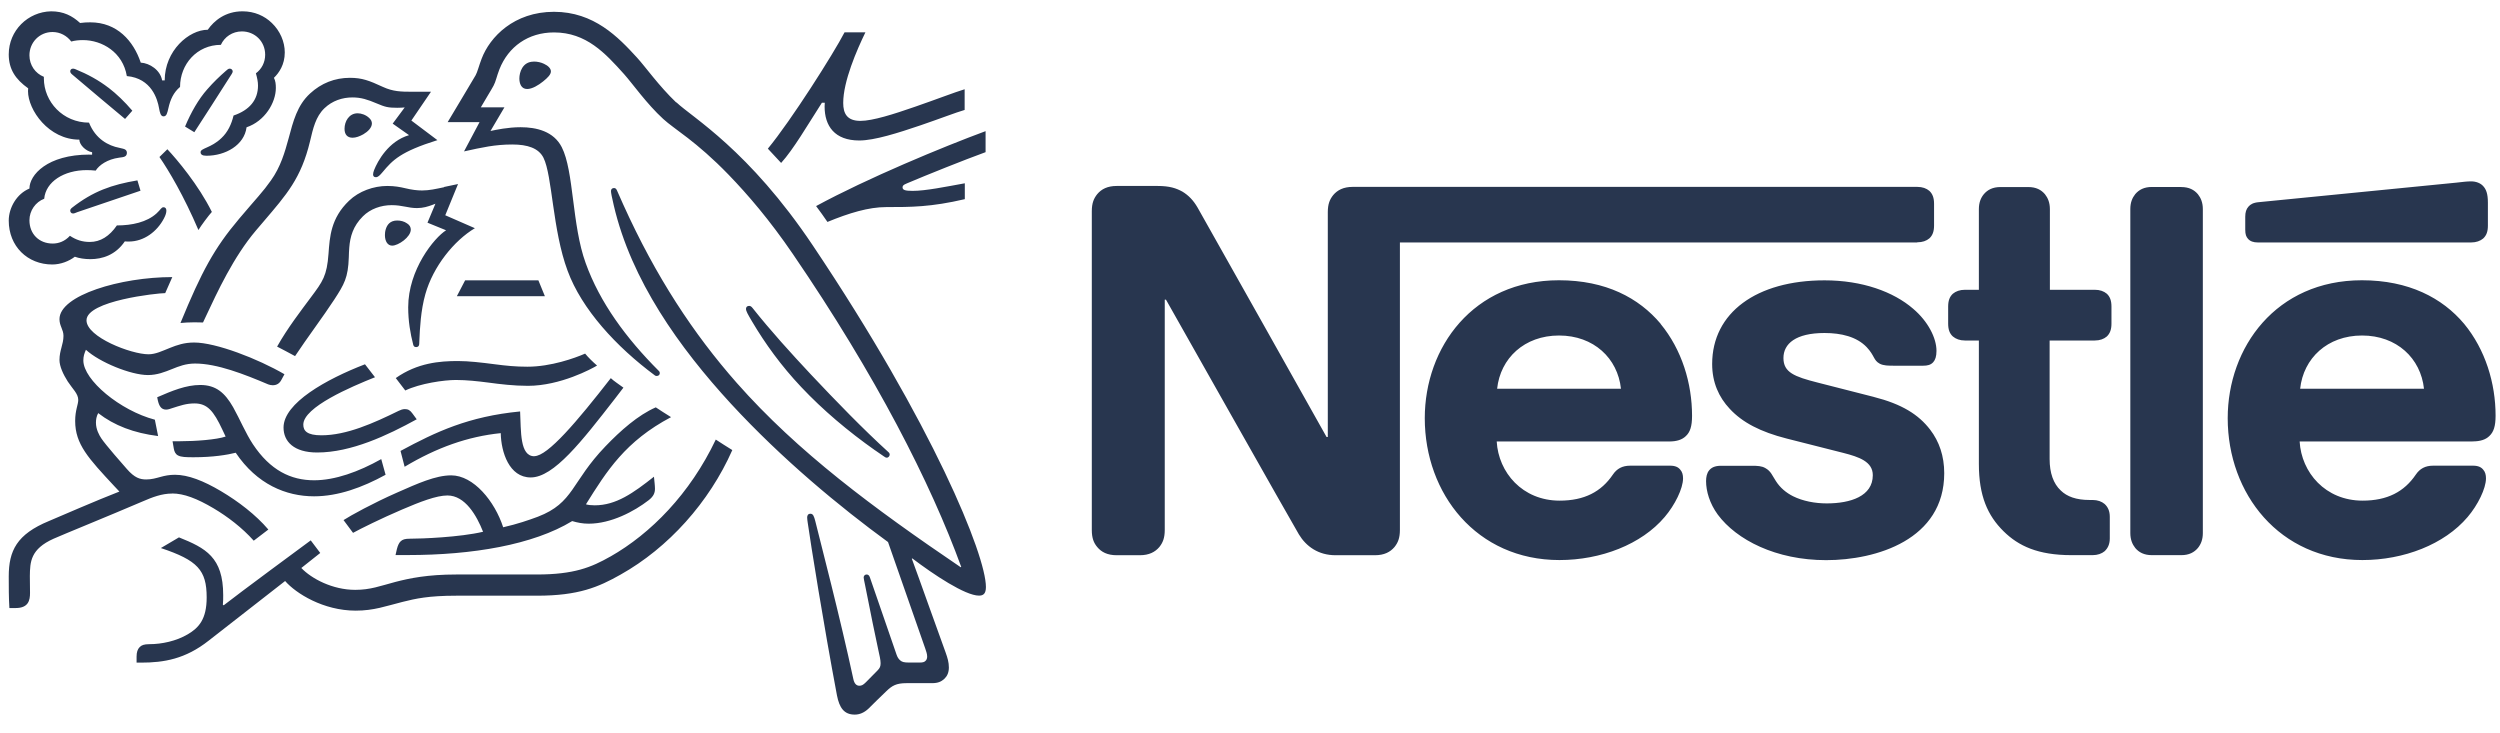 <svg width="133" height="39" viewBox="0 0 133 39" fill="none" xmlns="http://www.w3.org/2000/svg">
<path d="M101.991 12.899H74.475V28.193C74.475 28.628 74.368 28.876 74.186 29.103C73.964 29.365 73.645 29.538 73.147 29.538H71.052C70.129 29.538 69.485 29.063 69.103 28.433C68.828 27.984 62.031 15.944 62.031 15.944H61.965V28.193C61.965 28.628 61.858 28.876 61.676 29.103C61.454 29.365 61.134 29.538 60.637 29.538H59.412C58.91 29.538 58.595 29.369 58.373 29.103C58.187 28.881 58.084 28.628 58.084 28.193V11.239C58.084 10.803 58.191 10.555 58.373 10.328C58.595 10.062 58.915 9.893 59.412 9.893H61.574C62.231 9.893 62.573 10.013 62.906 10.195C63.234 10.395 63.487 10.657 63.709 11.039C64.024 11.58 70.573 23.247 70.573 23.247H70.639V11.287C70.639 10.852 70.746 10.604 70.928 10.377C71.15 10.115 71.469 9.942 71.967 9.942H101.999C102.275 9.942 102.488 10.022 102.643 10.155C102.812 10.315 102.892 10.524 102.892 10.839V11.998C102.892 12.313 102.812 12.526 102.643 12.681C102.483 12.815 102.275 12.89 101.999 12.89L101.991 12.899ZM120.117 12.899H131.46C131.735 12.899 131.948 12.819 132.103 12.69C132.277 12.53 132.356 12.322 132.356 12.007V10.781C132.356 10.306 132.263 10.071 132.103 9.898C131.957 9.738 131.722 9.649 131.46 9.649C131.247 9.649 131.038 9.676 130.683 9.716L120.17 10.755C119.868 10.781 119.722 10.874 119.62 10.99C119.5 11.123 119.447 11.292 119.447 11.531V12.215C119.447 12.482 119.5 12.597 119.593 12.704C119.708 12.837 119.882 12.899 120.121 12.899H120.117ZM88.344 17.232C89.476 18.604 90.017 20.393 90.017 22.12C90.017 22.688 89.911 22.99 89.689 23.198C89.489 23.394 89.201 23.487 88.792 23.487H79.625C79.718 25.134 80.992 26.634 82.972 26.634C84.29 26.634 85.187 26.16 85.804 25.249C86.017 24.934 86.306 24.774 86.728 24.774H88.85C89.125 24.774 89.285 24.854 89.391 24.988C89.498 25.107 89.538 25.263 89.538 25.449C89.538 25.991 89.103 26.87 88.561 27.505C87.323 28.965 85.165 29.795 82.963 29.795C78.55 29.795 75.798 26.266 75.798 22.248C75.798 18.479 78.368 14.91 82.936 14.91C85.427 14.91 87.189 15.847 88.348 17.227L88.344 17.232ZM86.235 20.681C86.062 19.061 84.788 17.849 82.941 17.849C81.094 17.849 79.82 19.061 79.647 20.681H86.235ZM99.686 21.116L96.699 20.353C95.46 20.038 94.879 19.811 94.879 19.047C94.879 18.284 95.536 17.716 97.063 17.716C97.96 17.716 98.776 17.915 99.305 18.466C99.74 18.928 99.66 19.163 100.002 19.349C100.21 19.456 100.45 19.456 100.819 19.456H102.306C102.541 19.456 102.714 19.416 102.847 19.269C102.954 19.15 103.021 18.968 103.021 18.666C103.021 17.982 102.572 17.099 101.782 16.428C100.73 15.518 99.069 14.914 97.067 14.914C93.458 14.914 91.087 16.628 91.087 19.367C91.087 20.344 91.442 21.134 92.024 21.751C92.694 22.475 93.658 22.976 95.052 23.331L98.066 24.095C98.896 24.308 99.633 24.557 99.633 25.28C99.633 26.399 98.448 26.781 97.183 26.781C96.561 26.781 95.917 26.661 95.389 26.399C95.021 26.213 94.706 25.951 94.479 25.596C94.279 25.294 94.217 25.067 93.911 24.899C93.724 24.792 93.502 24.779 93.201 24.779H91.567C91.212 24.779 91.038 24.885 90.923 25.027C90.803 25.174 90.763 25.383 90.763 25.596C90.763 26.124 90.95 26.781 91.385 27.376C92.384 28.721 94.479 29.8 97.152 29.8C99.824 29.8 103.433 28.708 103.433 25.174C103.433 24.264 103.167 23.487 102.683 22.857C102.066 22.053 101.183 21.498 99.682 21.116H99.686ZM116.046 9.947H114.479C114.07 9.947 113.795 10.093 113.595 10.328C113.435 10.528 113.333 10.777 113.333 11.119V28.361C113.333 28.703 113.44 28.956 113.595 29.152C113.791 29.387 114.07 29.534 114.479 29.534H116.046C116.454 29.534 116.73 29.387 116.929 29.152C117.089 28.952 117.191 28.703 117.191 28.361V11.123C117.191 10.781 117.085 10.528 116.929 10.333C116.73 10.098 116.454 9.951 116.046 9.951V9.947ZM131.535 23.487H122.341C122.434 25.134 123.708 26.634 125.688 26.634C127.007 26.634 127.904 26.16 128.521 25.249C128.734 24.934 129.022 24.774 129.444 24.774H131.566C131.841 24.774 132.001 24.854 132.108 24.988C132.214 25.107 132.254 25.263 132.254 25.449C132.254 25.991 131.819 26.87 131.278 27.505C130.039 28.965 127.881 29.795 125.679 29.795C121.267 29.795 118.514 26.266 118.514 22.248C118.514 18.479 121.085 14.91 125.653 14.91C128.143 14.91 129.932 15.847 131.091 17.227C132.223 18.599 132.765 20.388 132.765 22.115C132.765 22.683 132.658 22.985 132.436 23.194C132.241 23.389 131.948 23.483 131.54 23.483L131.535 23.487ZM128.956 20.681C128.783 19.061 127.509 17.849 125.662 17.849C123.815 17.849 122.541 19.061 122.368 20.681H128.956ZM111.438 15.416H109.054V11.123C109.054 10.781 108.947 10.528 108.792 10.333C108.592 10.098 108.317 9.951 107.908 9.951H106.421C106.013 9.951 105.737 10.098 105.538 10.333C105.378 10.528 105.276 10.781 105.276 11.123V15.416H104.539C104.264 15.416 104.05 15.496 103.895 15.625C103.722 15.784 103.642 15.993 103.642 16.308V17.218C103.642 17.534 103.722 17.747 103.895 17.902C104.055 18.035 104.264 18.115 104.539 18.115H105.276V24.686C105.276 26.373 105.737 27.425 106.594 28.268C107.385 29.045 108.414 29.534 110.204 29.534H111.322C111.598 29.534 111.811 29.453 111.966 29.325C112.135 29.165 112.241 28.956 112.241 28.641V27.496C112.241 27.18 112.135 26.968 111.966 26.812C111.806 26.679 111.598 26.599 111.322 26.599H111.162C110.452 26.599 109.964 26.417 109.635 26.097C109.24 25.729 109.04 25.161 109.04 24.424V18.115H111.438C111.713 18.115 111.926 18.035 112.081 17.902C112.25 17.742 112.33 17.534 112.33 17.218V16.308C112.33 15.993 112.25 15.78 112.081 15.625C111.922 15.492 111.713 15.416 111.438 15.416ZM35.972 5.449C35.044 4.562 34.338 3.554 33.889 3.065C32.891 1.973 31.599 0.628 29.472 0.628C27.346 0.628 26.063 1.964 25.623 3.123C25.494 3.452 25.392 3.856 25.304 4.002C25.104 4.331 24.194 5.88 23.816 6.497H25.512L24.686 8.055C25.65 7.842 26.338 7.687 27.253 7.687C28.069 7.687 28.655 7.882 28.913 8.393C29.388 9.347 29.388 12.233 30.196 14.404C30.946 16.446 32.78 18.444 34.844 19.975C34.871 19.993 34.897 20.002 34.937 20.002C35.039 20.002 35.101 19.931 35.101 19.855C35.101 19.802 35.084 19.762 35.035 19.718C33.312 17.995 31.91 16.091 31.159 14C30.418 11.967 30.538 9.103 29.885 7.829C29.454 6.985 28.54 6.768 27.696 6.768C27.017 6.768 26.387 6.906 26.094 6.968L26.835 5.711H25.579C25.845 5.245 26.12 4.815 26.258 4.557C26.378 4.335 26.422 4.064 26.569 3.687C27.044 2.484 28.1 1.725 29.472 1.725C31.195 1.725 32.203 2.835 33.201 3.944C33.659 4.459 34.409 5.529 35.283 6.328C35.878 6.879 37.015 7.492 38.764 9.298C39.772 10.342 40.944 11.7 42.182 13.516C46.608 19.993 49.516 25.707 51.137 30.159L51.11 30.177C46.462 27.025 42.44 24.046 39.195 20.37C36.895 17.76 34.897 14.732 33.153 10.874C33.033 10.617 32.935 10.382 32.824 10.133C32.78 10.031 32.731 10.004 32.66 10.004C32.566 10.004 32.504 10.071 32.504 10.16C32.504 10.262 32.549 10.479 32.651 10.919C33.579 14.914 36.145 18.497 38.884 21.476C41.614 24.437 44.704 26.985 47.243 28.837L49.223 34.501C49.268 34.639 49.325 34.785 49.325 34.923C49.325 35.025 49.299 35.105 49.232 35.163C49.179 35.216 49.103 35.247 48.939 35.247H48.344C48.087 35.247 47.985 35.212 47.896 35.136C47.803 35.061 47.74 34.954 47.696 34.825C47.523 34.292 46.475 31.314 46.276 30.71C46.24 30.599 46.173 30.563 46.102 30.563C46.009 30.563 45.947 30.639 45.947 30.719C45.947 30.794 45.974 30.874 46.023 31.132C46.289 32.486 46.6 34.008 46.728 34.586C46.786 34.852 46.848 35.1 46.848 35.282C46.848 35.447 46.813 35.54 46.675 35.678L46.062 36.299C45.916 36.446 45.832 36.481 45.716 36.481C45.57 36.481 45.45 36.379 45.397 36.122C44.7 32.867 43.647 28.837 43.372 27.718C43.306 27.469 43.261 27.331 43.115 27.331C42.986 27.331 42.941 27.425 42.941 27.531C42.941 27.616 42.959 27.713 42.968 27.789C43.132 28.943 43.803 33.152 44.526 36.992C44.655 37.653 44.904 38.017 45.472 38.017C45.73 38.017 45.974 37.915 46.205 37.698C46.582 37.32 46.688 37.223 47.141 36.783C47.461 36.472 47.683 36.344 48.233 36.344H49.587C49.907 36.344 50.08 36.259 50.24 36.113C50.386 35.975 50.48 35.784 50.48 35.509C50.48 35.234 50.409 34.998 50.306 34.71C49.96 33.778 48.842 30.612 48.509 29.724L48.535 29.707C49.681 30.577 51.35 31.687 52.082 31.687C52.313 31.687 52.451 31.584 52.451 31.229C52.451 29.542 49.645 22.604 43.239 13.054C39.829 7.967 36.833 6.253 35.989 5.449H35.972ZM4.762 8.224C2.516 8.224 1.566 9.307 1.566 10.031C0.895 10.306 0.465 11.048 0.465 11.736C0.465 13.103 1.464 14.071 2.782 14.071C3.222 14.071 3.67 13.898 3.981 13.658C4.212 13.742 4.505 13.787 4.807 13.787C5.441 13.787 6.147 13.569 6.64 12.841C6.716 12.85 6.778 12.85 6.853 12.85C7.661 12.85 8.358 12.317 8.722 11.62C8.815 11.447 8.851 11.309 8.851 11.207C8.851 11.105 8.807 11.025 8.704 11.025C8.576 11.025 8.558 11.145 8.327 11.354C7.812 11.82 7.026 11.993 6.218 11.993C5.823 12.57 5.339 12.872 4.78 12.872C4.367 12.872 4.047 12.761 3.719 12.544C3.453 12.837 3.124 12.957 2.804 12.957C2.081 12.957 1.566 12.45 1.566 11.718C1.566 11.203 1.894 10.746 2.352 10.573C2.432 9.667 3.404 9.05 4.616 9.05C4.771 9.05 4.926 9.059 5.091 9.076C5.273 8.783 5.712 8.473 6.338 8.388C6.467 8.371 6.569 8.362 6.64 8.326C6.716 8.291 6.751 8.215 6.751 8.131C6.751 8.06 6.724 7.993 6.649 7.949C6.582 7.913 6.476 7.896 6.347 7.864C5.77 7.754 5.082 7.398 4.736 6.524C3.35 6.524 2.334 5.414 2.334 4.171V4.087C1.877 3.905 1.566 3.465 1.566 2.941C1.566 2.253 2.107 1.703 2.791 1.703C3.204 1.703 3.559 1.902 3.79 2.209C3.981 2.155 4.203 2.133 4.412 2.133C5.437 2.133 6.538 2.786 6.747 4.047C8.065 4.166 8.38 5.285 8.46 5.751C8.505 5.991 8.545 6.191 8.7 6.191C8.864 6.191 8.9 6.009 8.958 5.76C9.06 5.294 9.233 4.917 9.579 4.624C9.579 3.421 10.476 2.386 11.75 2.386C11.941 1.964 12.363 1.671 12.869 1.671C13.557 1.671 14.107 2.204 14.107 2.91C14.107 3.323 13.916 3.678 13.614 3.9C13.681 4.14 13.726 4.348 13.726 4.553C13.726 5.321 13.268 5.862 12.425 6.146C12.314 6.613 12.114 7.034 11.781 7.345C11.23 7.878 10.671 7.878 10.671 8.095C10.671 8.215 10.755 8.286 10.982 8.286C11.998 8.286 12.997 7.718 13.117 6.772C14.089 6.444 14.675 5.463 14.675 4.681C14.675 4.477 14.658 4.304 14.573 4.14C14.84 3.882 15.15 3.443 15.15 2.79C15.15 2.222 14.902 1.645 14.462 1.223C14.076 0.846 13.535 0.602 12.904 0.602C11.99 0.602 11.39 1.099 11.053 1.583C10.054 1.583 8.762 2.693 8.762 4.277H8.625C8.531 3.727 7.963 3.358 7.488 3.332C7.102 2.178 6.232 1.188 4.802 1.188C4.638 1.188 4.438 1.196 4.261 1.223C3.839 0.837 3.373 0.602 2.72 0.602C1.481 0.628 0.465 1.627 0.465 2.892C0.465 3.683 0.824 4.22 1.499 4.699C1.499 4.699 1.49 4.801 1.49 4.846C1.49 5.853 2.591 7.429 4.221 7.429C4.221 7.687 4.54 8.033 4.9 8.1V8.229H4.762V8.224ZM12.7 11.665C11.408 13.196 10.729 14.435 9.601 17.183C9.783 17.165 10.05 17.147 10.343 17.147C10.489 17.147 10.609 17.147 10.8 17.156L10.938 16.863C11.572 15.509 12.42 13.676 13.614 12.264L14.027 11.78C15.253 10.342 16.016 9.489 16.491 7.527C16.655 6.83 16.793 6.209 17.259 5.76C17.681 5.356 18.214 5.183 18.751 5.183C19.208 5.183 19.55 5.294 20.043 5.503C20.491 5.694 20.655 5.734 21.135 5.734C21.299 5.734 21.419 5.725 21.53 5.716L20.891 6.577L21.761 7.19C20.669 7.509 20.092 8.566 19.901 9.05C19.865 9.152 19.848 9.214 19.848 9.281C19.848 9.356 19.883 9.427 19.994 9.427C20.114 9.427 20.203 9.334 20.358 9.152C20.891 8.513 21.312 8.069 23.27 7.456L21.885 6.413L22.928 4.881H21.947C21.326 4.881 20.913 4.872 20.371 4.624C19.639 4.286 19.262 4.14 18.613 4.14C17.814 4.14 17.091 4.424 16.496 4.974C15.808 5.605 15.599 6.448 15.35 7.376C15.155 8.091 14.929 8.881 14.414 9.6C13.983 10.213 13.672 10.515 12.691 11.674L12.7 11.665ZM23.625 9.96C23.177 10.053 22.844 10.133 22.453 10.133C22.196 10.133 21.903 10.098 21.557 10.013C21.29 9.951 21.006 9.893 20.602 9.893C19.879 9.893 19.097 10.169 18.569 10.679C17.597 11.607 17.543 12.606 17.477 13.494C17.392 14.675 17.175 14.968 16.531 15.829C16.007 16.535 15.293 17.458 14.742 18.439C14.915 18.524 15.492 18.834 15.697 18.945C16.327 17.991 17.21 16.819 17.788 15.931C18.311 15.123 18.52 14.777 18.556 13.694C18.564 13.511 18.564 13.334 18.582 13.161C18.627 12.601 18.778 12.033 19.306 11.509C19.701 11.114 20.269 10.914 20.837 10.914C21.406 10.914 21.708 11.07 22.183 11.07C22.52 11.07 22.769 10.985 22.991 10.905L23.164 10.839L22.742 11.847L23.732 12.251C23.102 12.646 21.716 14.342 21.716 16.348C21.716 17.072 21.828 17.742 21.983 18.337C22.001 18.404 22.036 18.466 22.138 18.466C22.232 18.466 22.294 18.413 22.302 18.311L22.311 18.097C22.338 17.485 22.382 16.513 22.631 15.642C23.044 14.177 24.154 12.801 25.264 12.14L23.688 11.452L24.367 9.791L23.625 9.947V9.96ZM46.564 23.962L47.013 24.273C47.079 24.322 47.123 24.348 47.177 24.348C47.27 24.348 47.332 24.255 47.332 24.184C47.332 24.14 47.314 24.091 47.257 24.046C45.92 22.83 44.477 21.343 43.132 19.913C42.076 18.785 40.997 17.596 40.042 16.393C39.976 16.308 39.923 16.273 39.852 16.273C39.741 16.273 39.687 16.348 39.687 16.428C39.687 16.557 39.781 16.712 40.007 17.099C40.704 18.279 41.565 19.469 42.626 20.592C43.772 21.809 45.117 22.945 46.56 23.962H46.564ZM8.482 8.353C8.971 9.059 9.783 10.426 10.556 12.237C10.693 12.007 11.106 11.452 11.271 11.274C10.565 9.845 9.41 8.477 8.904 7.94L8.482 8.353ZM5.77 4.668C5.255 4.273 4.678 3.953 4.003 3.678C3.954 3.66 3.919 3.651 3.883 3.651C3.781 3.651 3.737 3.727 3.737 3.789C3.737 3.842 3.754 3.891 3.839 3.962C4.638 4.641 6.174 5.933 6.653 6.328L7.04 5.889C6.627 5.405 6.205 5.001 5.774 4.668H5.77ZM12.38 3.798C12.38 3.727 12.314 3.651 12.225 3.651C12.141 3.651 12.096 3.705 12.016 3.771C11.67 4.073 11.355 4.375 11.026 4.752C10.56 5.276 10.165 5.973 9.845 6.732L10.338 7.034C10.676 6.528 11.768 4.806 12.327 3.936C12.363 3.882 12.38 3.833 12.38 3.798ZM3.737 11.212C3.737 11.278 3.786 11.358 3.883 11.358C3.945 11.358 4.003 11.332 4.123 11.283L7.475 10.146L7.31 9.596C5.943 9.827 4.953 10.173 3.83 11.052C3.763 11.11 3.737 11.145 3.737 11.207V11.212ZM28.389 3.279C27.794 3.279 27.63 3.856 27.63 4.175C27.63 4.433 27.723 4.735 28.043 4.735C28.309 4.735 28.638 4.539 28.895 4.331C29.144 4.131 29.308 3.962 29.308 3.798C29.308 3.643 29.161 3.496 28.939 3.394C28.784 3.319 28.593 3.274 28.389 3.274V3.279ZM19.328 7.145C19.577 6.999 19.785 6.79 19.785 6.568C19.785 6.466 19.741 6.368 19.639 6.275C19.466 6.111 19.226 6.027 19.026 6.027C18.569 6.027 18.329 6.457 18.329 6.852C18.329 7.154 18.476 7.327 18.76 7.327C18.933 7.327 19.137 7.252 19.328 7.145ZM21.854 12.215C21.854 12.095 21.801 11.975 21.659 11.887C21.503 11.776 21.312 11.731 21.135 11.731C20.749 11.731 20.593 11.962 20.522 12.197C20.487 12.308 20.478 12.419 20.478 12.508C20.478 12.837 20.624 13.068 20.864 13.068C21.193 13.068 21.854 12.61 21.854 12.215ZM19.95 20.069L19.417 19.38C17.366 20.171 15.084 21.44 15.084 22.745C15.084 23.487 15.634 24.073 16.873 24.073C18.689 24.073 20.62 23.158 22.169 22.306L21.947 22.004C21.819 21.822 21.708 21.764 21.535 21.764C21.424 21.764 21.304 21.809 21.206 21.858C19.879 22.51 18.44 23.158 17.099 23.158C16.331 23.158 16.136 22.919 16.136 22.59C16.136 21.658 18.684 20.575 19.95 20.069ZM9.179 23.469L9.246 23.864C9.273 24.029 9.339 24.166 9.477 24.233C9.641 24.317 9.881 24.326 10.294 24.326C11.337 24.326 12.101 24.197 12.54 24.086C13.668 25.764 15.217 26.404 16.709 26.404C17.983 26.404 19.275 25.938 20.513 25.258L20.282 24.424C19.075 25.103 17.819 25.551 16.709 25.551C15.47 25.551 14.374 25.018 13.455 23.633C13.068 23.047 12.767 22.315 12.402 21.662C11.963 20.894 11.488 20.481 10.653 20.481C9.894 20.481 9.148 20.792 8.363 21.134L8.398 21.307C8.465 21.591 8.571 21.791 8.838 21.791C8.958 21.791 9.077 21.738 9.14 21.72C9.579 21.582 9.899 21.462 10.347 21.462C11.035 21.462 11.364 21.866 11.83 22.857L12.003 23.225C11.528 23.389 10.409 23.474 9.575 23.474H9.179V23.469ZM28.429 24.273C27.648 24.273 27.723 22.945 27.67 21.889C24.922 22.155 23.195 22.972 21.308 23.989L21.526 24.832C23.239 23.807 24.891 23.221 26.64 23.043C26.658 24.051 27.088 25.4 28.234 25.4C29.463 25.4 30.955 23.474 32.709 21.218L33.166 20.623C32.926 20.442 32.66 20.277 32.495 20.117C30.698 22.426 29.139 24.268 28.424 24.268L28.429 24.273ZM43.732 5.467H43.878C43.878 5.534 43.869 5.605 43.869 5.667C43.869 6.701 44.402 7.474 45.712 7.474C46.52 7.474 47.785 7.07 48.975 6.666C49.965 6.328 50.87 5.978 51.319 5.849V4.748C50.804 4.903 49.761 5.307 48.677 5.68C47.541 6.075 46.422 6.431 45.774 6.431C45.059 6.431 44.859 6.035 44.859 5.476C44.859 4.322 45.583 2.661 46.04 1.72H44.93C44.353 2.839 42.08 6.422 40.85 7.909L41.556 8.668C42.218 7.936 42.941 6.688 43.727 5.463L43.732 5.467ZM48.224 9.765C49.325 9.298 51.297 8.508 52.433 8.095V6.977C50.151 7.82 46.147 9.48 43.416 10.963C43.492 11.052 43.967 11.722 44.02 11.807C45.175 11.332 46.209 11.017 47.146 11.017C48.455 11.017 49.53 11.017 51.328 10.595V9.751C50.32 9.933 49.245 10.155 48.548 10.155C48.136 10.155 48.016 10.102 48.016 9.964C48.016 9.88 48.069 9.827 48.229 9.765H48.224ZM24.744 14.914L24.305 15.758H28.988L28.642 14.914H24.749H24.744ZM9.162 26.253C9.774 26.253 10.48 26.519 11.364 27.043C12.105 27.482 12.886 28.077 13.499 28.765L14.276 28.171C13.606 27.385 12.682 26.679 11.754 26.128C10.826 25.578 10.005 25.258 9.308 25.258C9.006 25.258 8.758 25.311 8.549 25.369C8.3 25.436 8.074 25.507 7.781 25.507C7.444 25.507 7.16 25.422 6.747 24.948C6.591 24.774 5.601 23.647 5.388 23.318C5.286 23.163 5.104 22.852 5.104 22.484C5.104 22.328 5.131 22.146 5.224 21.977C6.076 22.639 7.128 23.038 8.411 23.198L8.238 22.328C6.396 21.844 4.434 20.22 4.434 19.176C4.434 18.954 4.487 18.799 4.571 18.608C5.286 19.269 6.964 19.953 7.87 19.953C8.363 19.953 8.767 19.789 9.153 19.634C9.517 19.487 9.885 19.34 10.378 19.34C11.55 19.34 12.997 19.909 14.271 20.45C14.347 20.477 14.427 20.495 14.511 20.495C14.716 20.495 14.871 20.401 14.969 20.211L15.133 19.909C13.73 19.092 11.492 18.222 10.329 18.222C9.797 18.222 9.415 18.359 9.046 18.506C8.633 18.67 8.278 18.848 7.901 18.848C6.978 18.848 4.602 17.933 4.602 17.041C4.602 15.998 8.376 15.594 8.789 15.594L9.166 14.741C6.427 14.741 3.164 15.705 3.164 16.979C3.164 17.347 3.377 17.529 3.377 17.867C3.377 18.324 3.164 18.635 3.164 19.15C3.164 19.487 3.364 19.918 3.604 20.295C3.861 20.69 4.163 20.943 4.163 21.276C4.163 21.525 3.999 21.818 3.999 22.395C3.999 23.633 4.705 24.384 6.076 25.858L6.352 26.151C5.215 26.59 3.097 27.509 2.605 27.718C0.895 28.424 0.465 29.294 0.465 30.67C0.465 31.203 0.465 31.806 0.5 32.348H0.829C1.517 32.348 1.597 31.935 1.597 31.544C1.597 31.278 1.588 30.976 1.588 30.648C1.597 29.889 1.624 29.209 2.853 28.659C3.35 28.437 5.779 27.451 7.581 26.679C8.114 26.448 8.607 26.257 9.157 26.257L9.162 26.253ZM31.128 18.812C30.578 19.052 29.312 19.509 28.056 19.509C27.434 19.509 26.911 19.456 26.334 19.38C25.619 19.287 24.939 19.207 24.362 19.207C23.399 19.207 22.209 19.3 21.055 20.113L21.561 20.774C22.347 20.397 23.621 20.215 24.256 20.215C24.833 20.215 25.428 20.282 25.978 20.353C26.6 20.437 27.328 20.526 28.087 20.526C29.81 20.526 31.497 19.611 31.763 19.447C31.55 19.265 31.288 19.008 31.128 18.812ZM32.469 29.609C31.452 30.186 30.533 30.563 28.558 30.563H24.278C22.746 30.563 21.788 30.763 21.033 30.959C20.225 31.172 19.714 31.38 18.897 31.38C17.69 31.38 16.571 30.785 16.03 30.217L17.037 29.418L16.531 28.748C16.238 28.961 12.656 31.607 11.901 32.202L11.857 32.175C11.874 31.993 11.874 31.829 11.874 31.66C11.874 29.644 10.938 29.156 9.521 28.588L8.558 29.156C10.511 29.809 10.995 30.328 10.995 31.784C10.995 32.938 10.582 33.396 9.987 33.746C9.375 34.106 8.611 34.27 7.945 34.27C7.661 34.27 7.532 34.324 7.43 34.426C7.319 34.537 7.266 34.701 7.266 34.932V35.252H7.497C8.722 35.252 9.863 35.061 11.106 34.079L15.168 30.91C15.745 31.571 17.202 32.486 18.924 32.486C19.896 32.486 20.518 32.246 21.419 32.02C22.116 31.846 22.795 31.691 24.278 31.691H28.575C30.777 31.691 31.838 31.234 33.01 30.572C35.559 29.143 37.73 26.723 38.959 23.944C38.64 23.744 38.338 23.558 38.08 23.385C36.704 26.279 34.617 28.388 32.473 29.609H32.469ZM35.705 22.195C35.448 22.04 35.084 21.8 34.888 21.671C33.943 22.084 33.01 22.91 32.211 23.744C30.378 25.649 30.542 26.75 28.611 27.491C28.123 27.673 27.528 27.878 26.769 28.051C26.32 26.666 25.193 25.289 24.003 25.289C23.177 25.289 22.223 25.72 21.126 26.204C19.834 26.772 18.653 27.425 18.276 27.669L18.782 28.348C19.168 28.135 20.274 27.584 21.384 27.11C22.347 26.697 23.217 26.359 23.803 26.359C24.749 26.359 25.361 27.434 25.699 28.29C24.46 28.583 22.427 28.659 21.814 28.659C21.53 28.659 21.428 28.703 21.326 28.788C21.233 28.867 21.162 29.018 21.113 29.218L21.042 29.529H21.699C25.126 29.529 28.362 28.987 30.44 27.722C30.733 27.806 30.991 27.86 31.319 27.86C32.509 27.86 33.739 27.207 34.507 26.612C34.782 26.399 34.844 26.208 34.844 26C34.844 25.898 34.835 25.809 34.826 25.715L34.791 25.36C33.69 26.23 32.775 26.883 31.639 26.883C31.439 26.883 31.292 26.865 31.172 26.83C32.282 25.05 33.272 23.474 35.701 22.191L35.705 22.195Z" fill="#28364F"/>
</svg>
